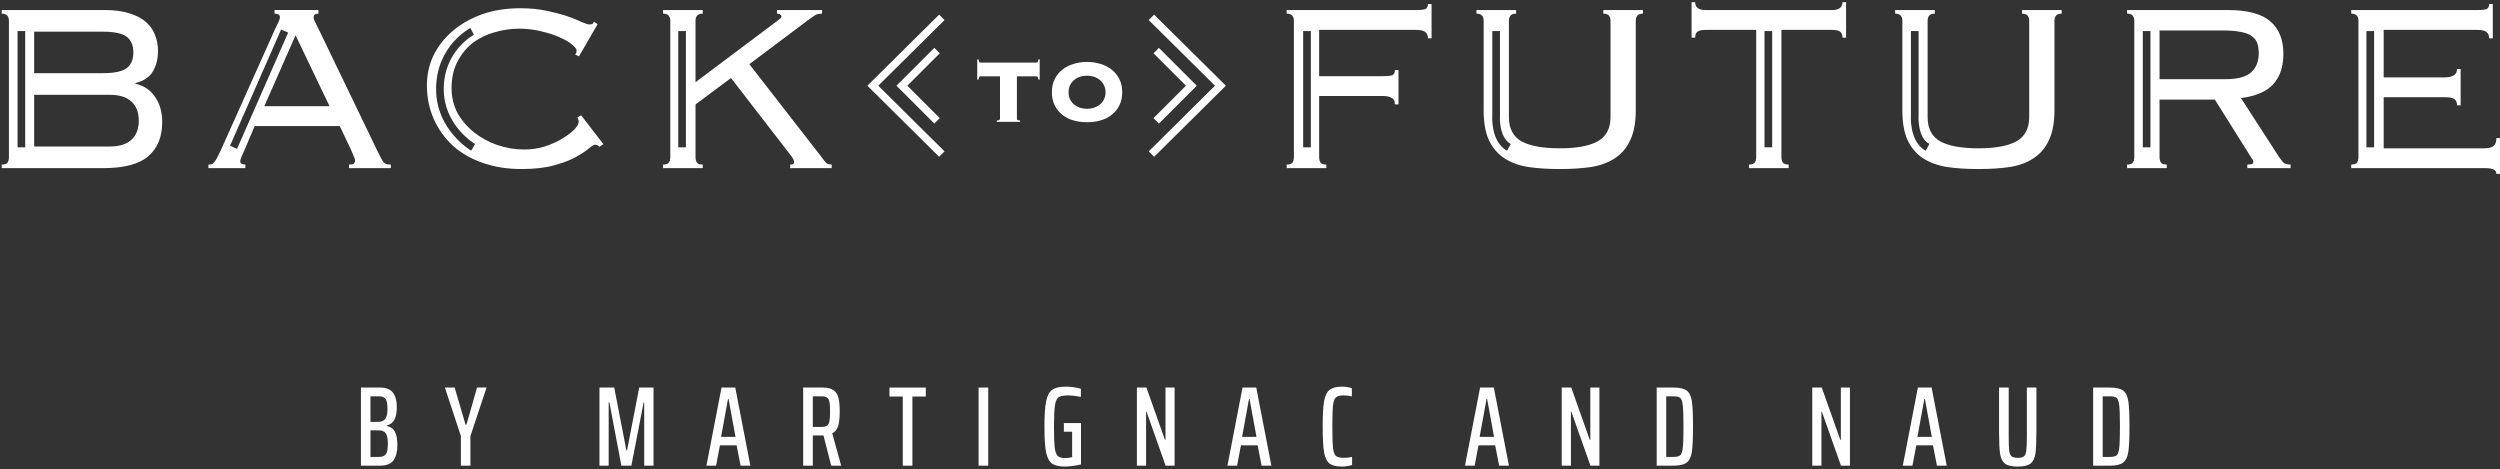 <svg fill="none" height="147" viewBox="0 0 783 147" width="783" xmlns="http://www.w3.org/2000/svg"><rect x="0" y="0" width="783" height="147" fill="#333333" stroke="none"/><g fill="#fff"><path d="m655.574 121.385h5.227c1.968 0 3.366.32 4.196.96.829.64 1.363 1.754 1.6 3.342s.355 4.231.355 7.929c0 3.674-.118 6.305-.355 7.893s-.783 2.714-1.636 3.378c-.83.64-2.216.96-4.16.96h-5.227zm5.227 21.724c1.019 0 1.73-.166 2.133-.498s.676-1.126.818-2.382.214-3.461.214-6.613c0-3.153-.072-5.357-.214-6.613-.142-1.257-.415-2.051-.818-2.383s-1.114-.497-2.133-.497h-2.24v18.986z"/><path d="m637.804 121.385v13.831c0 3.176-.107 5.475-.32 6.898-.213 1.422-.723 2.453-1.529 3.093-.806.616-2.133.924-3.982.924s-3.188-.308-4.018-.924c-.806-.64-1.315-1.671-1.529-3.093-.213-1.423-.32-3.722-.32-6.898v-13.831h3.022v15.217c0 2.134.048 3.639.143 4.516.118.853.367 1.446.746 1.778.38.332 1.031.498 1.956.498.924 0 1.576-.166 1.955-.498.38-.332.617-.925.711-1.778.119-.877.178-2.382.178-4.516v-15.217z"/><path d="m606.654 145.847-1.244-6.365h-5.227l-1.209 6.365h-3.022l4.729-24.462h4.302l4.729 24.462zm-3.769-20.871h-.177l-2.169 11.84h4.515z"/><path d="m576.591 145.847-5.973-16.889h-.142v16.889h-2.88v-24.462h2.987l5.795 16.355h.178v-16.355h2.844v24.462z"/><path d="m518.874 121.385h5.227c1.967 0 3.366.32 4.195.96.83.64 1.363 1.754 1.6 3.342s.356 4.231.356 7.929c0 3.674-.119 6.305-.356 7.893s-.782 2.714-1.635 3.378c-.83.64-2.217.96-4.16.96h-5.227zm5.227 21.724c1.019 0 1.73-.166 2.133-.498s.676-1.126.818-2.382.213-3.461.213-6.613c0-3.153-.071-5.357-.213-6.613-.142-1.257-.415-2.051-.818-2.383s-1.114-.497-2.133-.497h-2.24v18.986z"/><path d="m498.127 145.847-5.973-16.889h-.143v16.889h-2.88v-24.462h2.987l5.796 16.355h.177v-16.355h2.845v24.462z"/><path d="m469.537 145.847-1.244-6.365h-5.227l-1.209 6.365h-3.022l4.729-24.462h4.302l4.729 24.462zm-3.769-20.871h-.178l-2.168 11.84h4.515z"/><path d="m423.475 145.633c-.403.142-.901.261-1.493.355-.593.095-1.15.143-1.671.143-1.802 0-3.117-.332-3.947-.996-.829-.664-1.387-1.837-1.671-3.52-.284-1.707-.427-4.373-.427-8 0-3.579.143-6.222.427-7.929.308-1.706.877-2.892 1.707-3.555.829-.688 2.133-1.031 3.911-1.031.569 0 1.138.047 1.706.142.593.095 1.055.213 1.387.355v2.525c-1.043-.19-1.896-.285-2.56-.285-1.161 0-1.979.214-2.453.64-.451.403-.747 1.245-.889 2.525-.142 1.256-.213 3.461-.213 6.613 0 3.153.071 5.369.213 6.649.142 1.256.438 2.098.889 2.524.474.403 1.292.605 2.453.605.853 0 1.73-.095 2.631-.285z"/><path d="m395.135 145.847-1.245-6.365h-5.226l-1.209 6.365h-3.022l4.728-24.462h4.303l4.729 24.462zm-3.769-20.871h-.178l-2.169 11.84h4.516z"/><path d="m365.072 145.847-5.974-16.889h-.142v16.889h-2.88v-24.462h2.987l5.795 16.355h.178v-16.355h2.845v24.462z"/><path d="m333.201 135.215v-2.702h5.369v12.942c-.711.19-1.541.344-2.489.462-.924.142-1.778.214-2.56.214-1.801 0-3.153-.32-4.053-.96-.877-.64-1.494-1.826-1.849-3.556-.332-1.754-.498-4.421-.498-8s.178-6.234.533-7.964c.356-1.731.984-2.916 1.885-3.556.924-.664 2.335-.995 4.231-.995.782 0 1.612.059 2.489.177.901.119 1.659.285 2.275.498v2.525c-1.683-.309-2.951-.463-3.804-.463-1.47 0-2.501.166-3.093.498-.569.332-.972 1.162-1.209 2.489-.214 1.304-.32 3.567-.32 6.791 0 3.01.071 5.179.213 6.507.166 1.303.474 2.192.925 2.666.474.451 1.256.676 2.346.676.806 0 1.541-.095 2.205-.285v-7.964z"/><path d="m306.489 145.847v-24.462h3.022v24.462z"/><path d="m282.744 145.847v-21.653h-4.16v-2.809h11.378v2.809h-4.196v21.653z"/><path d="m260.331 145.847-2.418-9.458h-.426-2.916v9.458h-3.022v-24.462h6.187c1.54 0 2.69.308 3.449.924.758.593 1.244 1.411 1.457 2.454.237 1.019.356 2.394.356 4.124 0 1.849-.154 3.33-.462 4.444-.285 1.091-.913 1.885-1.885 2.383l2.809 10.133zm-3.022-12.125c.806 0 1.399-.154 1.778-.462s.616-.782.711-1.422c.118-.664.178-1.636.178-2.915 0-1.304-.06-2.276-.178-2.916-.095-.64-.332-1.114-.711-1.422s-.972-.462-1.778-.462h-2.738v9.599z"/><path d="m231.955 145.847-1.244-6.365h-5.227l-1.209 6.365h-3.022l4.729-24.462h4.302l4.729 24.462zm-3.769-20.871h-.178l-2.168 11.84h4.515z"/><path d="m201.767 145.847v-19.84h-.178l-3.84 19.84h-3.129l-3.769-19.84h-.213v19.84h-2.88v-24.462h4.622l3.804 19.662h.214l3.804-19.662h4.48v24.462z"/><path d="m144.352 145.847v-9.28l-5.013-15.182h3.058l3.413 11.626h.284l3.307-11.626h2.987l-5.049 15.182v9.28z"/><path d="m113.043 121.385h6.044c1.826 0 3.141.521 3.947 1.564.83 1.019 1.244 2.536 1.244 4.551 0 1.683-.248 2.999-.746 3.947-.498.924-1.292 1.529-2.382 1.813v.142c1.232.285 2.086.913 2.56 1.885.497.972.746 2.335.746 4.089 0 2.062-.403 3.662-1.209 4.8-.806 1.114-2.228 1.671-4.266 1.671h-5.938zm5.44 10.737c.995 0 1.718-.308 2.169-.924.474-.616.711-1.636.711-3.058 0-1.066-.083-1.872-.249-2.417-.142-.569-.427-.972-.853-1.209-.403-.261-.996-.391-1.778-.391h-2.453v7.999zm.035 10.987c.783 0 1.387-.13 1.814-.391.426-.261.723-.676.889-1.244.166-.593.249-1.435.249-2.525 0-1.588-.226-2.678-.676-3.271-.427-.593-1.185-.889-2.276-.889h-2.488v8.32z"/><path d="m312.211 37.752c.447-.047.717-.118.811-.212.118-.118.177-.259.177-.424v-13.203h-6.072c-.188 0-.329.071-.424.212-.094.118-.164.377-.211.777h-.424v-6.284h.424c.047.4.117.671.211.812.095.118.236.176.424.176h17.439c.188 0 .33-.059.424-.176.094-.141.165-.412.212-.812h.423v6.284h-.423c-.047-.4-.118-.659-.212-.777-.094-.141-.236-.212-.424-.212h-6.072v13.203c0 .165.047.306.141.424.118.094.401.165.848.212v.424h-7.272zm28.253-18.357c1.506 0 2.918.212 4.236.635 1.341.4 2.506 1 3.495 1.8 1.012.8 1.812 1.789 2.4 2.965s.883 2.542.883 4.095-.295 2.918-.883 4.095-1.388 2.165-2.4 2.965c-.989.8-2.154 1.389-3.495 1.765-1.318.377-2.73.565-4.236.565-1.507 0-2.931-.188-4.272-.565-1.318-.377-2.483-.965-3.495-1.765-.988-.8-1.777-1.789-2.365-2.965s-.883-2.542-.883-4.095.295-2.918.883-4.095 1.377-2.165 2.365-2.965c1.012-.8 2.177-1.4 3.495-1.8 1.341-.424 2.765-.635 4.272-.635zm0 4.307c-.777 0-1.518.118-2.224.353-.683.235-1.295.577-1.836 1.024-.518.424-.942.965-1.271 1.624-.306.635-.459 1.365-.459 2.189s.153 1.565.459 2.224c.329.635.753 1.177 1.271 1.624.541.424 1.153.753 1.836.989.706.235 1.447.353 2.224.353.776 0 1.506-.118 2.188-.353.706-.235 1.318-.565 1.836-.989.541-.447.965-.988 1.271-1.624.329-.659.494-1.4.494-2.224s-.165-1.553-.494-2.189c-.306-.659-.73-1.2-1.271-1.624-.518-.447-1.13-.788-1.836-1.024-.682-.235-1.412-.353-2.188-.353z"/><g clip-rule="evenodd" fill-rule="evenodd"><path d="m2.323 4.935c.314.377.471.91.471 1.6v42.739c0 .69-.157 1.255-.471 1.694-.314.377-.91.565-1.789.565v1.13h31.725c6.59 0 11.328-1.255 14.215-3.765 2.887-2.51 4.33-6.056 4.33-10.638 0-3.075-.722-5.68-2.165-7.814-1.444-2.197-3.514-3.609-6.213-4.236v-.188c2.636-.69 4.456-1.914 5.46-3.671 1.067-1.82 1.6-3.954 1.6-6.401 0-1.82-.314-3.483-.941-4.989-.565-1.569-1.506-2.918-2.824-4.048-1.318-1.192-3.044-2.102-5.178-2.73-2.071-.69-4.613-1.036-7.625-1.036h-32.383v1.13c.879 0 1.475.22 1.789.659zm37.373 16.38c-1.381 1.067-3.86 1.6-7.437 1.6h-21.558v-12.991h21.558c3.577 0 6.056.533 7.437 1.6s2.071 2.699 2.071 4.895c0 2.197-.69 3.828-2.071 4.895zm1.412 22.499c-1.506 1.381-3.765 2.071-6.778 2.071h-23.629v-16.192h23.629c3.012 0 5.272.69 6.778 2.071 1.569 1.381 2.353 3.389 2.353 6.025 0 2.636-.784 4.644-2.353 6.025zm-35.614-34.091v36.423h2.402v-36.423z"/><path d="m218.309 4.939c.314-.439.91-.659 1.789-.659v-1.13h-12.426v1.13c.878 0 1.474.22 1.788.659.314.377.471.91.471 1.6v42.739c0 .69-.157 1.255-.471 1.694-.314.377-.91.565-1.788.565v1.13h12.426v-1.13c-.879 0-1.475-.188-1.789-.565-.314-.439-.47-1.004-.47-1.694v-16.568l11.108-8.284 18.545 24.005c.816 1.004 1.224 1.789 1.224 2.353 0 .502-.408.753-1.224.753v1.13h12.991v-1.13c-.69 0-1.255-.157-1.694-.471-.377-.377-.848-.973-1.413-1.789l-22.687-29.183 18.075-13.556c1.192-.879 2.039-1.475 2.541-1.789.503-.314 1.224-.471 2.166-.471v-1.13h-14.121v1.13c.502 0 .847.094 1.035.282.251.188.377.377.377.565 0 .251-.126.471-.377.659-.188.188-.502.439-.941.753l-25.605 19.204v-19.204c0-.69.156-1.224.47-1.6zm-5.881 4.784v36.423h2.401v-36.423z"/><path d="m186.332 45.319c.565 0 1.036.22 1.412.659l1.224-.847-6.966-9.037-1.224.753c.314.314.471.753.471 1.318 0 .628-.471 1.444-1.412 2.448-.942.941-2.197 1.883-3.766 2.824-1.569.941-3.389 1.757-5.46 2.448-2.008.627-4.142.941-6.401.941-2.887 0-5.711-.471-8.472-1.412-2.699-.941-5.115-2.259-7.249-3.954s-3.86-3.703-5.178-6.025c-1.255-2.385-1.882-4.989-1.882-7.813 0-3.264.627-6.056 1.882-8.378 1.255-2.385 2.856-4.33 4.801-5.837 2.009-1.506 4.268-2.604 6.778-3.295 2.573-.753 5.115-1.13 7.625-1.13 2.511 0 4.864.282 7.061.847 2.196.502 4.111 1.13 5.742 1.883 1.632.69 2.919 1.443 3.86 2.259.941.753 1.412 1.381 1.412 1.883 0 .502-.157.91-.471 1.224l1.224.565 5.837-10.073-1.13-.753c-.188.251-.345.471-.471.659-.125.126-.439.188-.941.188-.439 0-1.255-.251-2.448-.753-1.129-.565-2.604-1.161-4.424-1.789-1.82-.628-3.954-1.192-6.402-1.694-2.447-.565-5.24-.847-8.378-.847-4.518 0-8.598.659-12.238 1.977-3.577 1.318-6.652 3.107-9.225 5.366-2.511 2.197-4.456 4.738-5.837 7.625-1.318 2.887-1.977 5.931-1.977 9.131 0 3.828.722 7.374 2.165 10.638 1.444 3.201 3.452 5.994 6.025 8.378 2.636 2.322 5.774 4.111 9.414 5.366 3.64 1.255 7.657 1.883 12.05 1.883 3.953 0 7.311-.377 10.072-1.13 2.762-.753 5.021-1.6 6.778-2.542 1.82-1.004 3.201-1.914 4.142-2.73 1.005-.816 1.664-1.224 1.977-1.224zm-38.459-35.485c-.55-1.068-.55-1.067-.551-1.067l-.001.001-.004.002-.01.005-.03.016c-.025.013-.059.032-.102.056-.086.048-.207.117-.359.209-.302.183-.725.455-1.228.822-1.006.732-2.339 1.845-3.673 3.383-2.675 3.086-5.341 7.881-5.336 14.672.005 6.463 2.768 11.282 5.497 14.46 1.363 1.588 2.726 2.776 3.751 3.57.513.397.943.697 1.25.9.153.102.275.179.362.232.043.027.077.047.102.062l.029.018.01.005.003.002.001.001c.001 0.0.001.001.603-1.039.601-1.039.601-1.039.602-1.039l-.001-.001-.015-.009c-.015-.009-.039-.023-.072-.044-.066-.041-.167-.104-.298-.191-.262-.174-.644-.439-1.106-.797-.925-.716-2.163-1.795-3.399-3.235-2.473-2.88-4.913-7.166-4.917-12.897-.005-6.104 2.375-10.359 4.749-13.098 1.192-1.375 2.383-2.368 3.271-3.014.444-.323.81-.558 1.06-.71.125-.076.221-.131.283-.165l.036-.02.031-.017.013-.007c-.001 0-.001.001-.551-1.067z"/><path d="m436.13 30.823c.502.314.753.941.753 1.883h1.129v-10.732h-1.129c0 .69-.22 1.192-.659 1.506-.439.251-1.475.377-3.107.377h-19.957v-14.497h30.407c1.443 0 2.416.251 2.918.753.502.439.753 1.067.753 1.883h1.13v-10.732h-1.13c0 .69-.22 1.192-.659 1.506-.439.251-1.475.377-3.106.377h-40.48v1.13c.879 0 1.475.22 1.789.659.314.377.47.91.47 1.6v42.739c0 .69-.156 1.255-.47 1.694-.314.377-.91.565-1.789.565v1.13h12.426v-1.13c-.878 0-1.474-.188-1.788-.565-.314-.439-.471-1.004-.471-1.694v-19.204h20.051c1.256 0 2.228.251 2.919.753zm-27.977-21.101v36.423h2.402v-36.423z"/><path d="m464.214 4.935c.313.377.47.91.47 1.6v28.053c0 3.765.534 6.841 1.601 9.226 1.129 2.385 2.698 4.268 4.707 5.648 2.071 1.381 4.581 2.322 7.531 2.824 2.949.439 6.276.659 9.978.659 3.703 0 7.029-.22 9.979-.659 2.95-.502 5.429-1.443 7.437-2.824 2.071-1.381 3.64-3.264 4.707-5.648 1.129-2.385 1.694-5.46 1.694-9.226v-28.053c0-.69.157-1.224.471-1.6.314-.439.91-.659 1.789-.659v-1.13h-12.427v1.13c.879 0 1.475.22 1.789.659.314.377.471.91.471 1.6v30.124c0 3.577-1.35 6.119-4.048 7.625-2.636 1.443-6.59 2.165-11.862 2.165-5.271 0-9.257-.722-11.955-2.165-2.636-1.506-3.954-4.048-3.954-7.625v-30.124c0-.69.157-1.224.471-1.6.313-.439.91-.659 1.788-.659v-1.13h-12.426v1.13c.879 0 1.475.22 1.789.659zm3.174 31.134.003-.058v-26.288h2.402v26.33.047l-.004.046v.001 0.0 0.0 0l-.001.01c0 .008-.001.019-.002.035 0 .005 0 .011-.001.017-.003.048-.006.121-.01.218-.006.193-.012.478-.004.829.014.705.079 1.663.275 2.685.405 2.104 1.304 4.168 3.12 5.15l-1.142 2.113c-2.788-1.507-3.89-4.489-4.336-6.809-.229-1.19-.302-2.289-.318-3.088-.009-.401-.003-.73.005-.962.004-.116.009-.208.013-.273z"/><path d="m595.349 4.935c.313.377.47.91.47 1.6v28.053c0 3.765.534 6.841 1.601 9.226 1.129 2.385 2.698 4.268 4.707 5.648 2.071 1.381 4.581 2.322 7.531 2.824 2.949.439 6.276.659 9.978.659 3.703 0 7.029-.22 9.979-.659 2.95-.502 5.429-1.443 7.437-2.824 2.071-1.381 3.64-3.264 4.707-5.648 1.129-2.385 1.694-5.46 1.694-9.226v-28.053c0-.69.157-1.224.471-1.6.314-.439.91-.659 1.789-.659v-1.13h-12.427v1.13c.879 0 1.475.22 1.789.659.314.377.471.91.471 1.6v30.124c0 3.577-1.35 6.119-4.048 7.625-2.636 1.443-6.59 2.165-11.862 2.165-5.271 0-9.257-.722-11.955-2.165-2.636-1.506-3.954-4.048-3.954-7.625v-30.124c0-.69.157-1.224.471-1.6.313-.439.91-.659 1.788-.659v-1.13h-12.426v1.13c.879 0 1.475.22 1.789.659zm3.149 31.134.003-.058v-26.288h2.402v26.33.047l-.004.046v.001 0.0 0.0 0l-.001.01c0 .01-.001.028-.003.051-.003.048-.006.121-.01.218-.007.193-.012.478-.004.829.014.705.079 1.663.275 2.685.405 2.104 1.304 4.168 3.12 5.15l-1.142 2.113c-2.788-1.507-3.89-4.489-4.336-6.809-.229-1.19-.302-2.289-.318-3.088-.009-.401-.003-.73.005-.962.004-.116.009-.208.013-.273z"/><path d="m549.567 50.967c-.314.377-.91.565-1.789.565v1.13h12.426v-1.13c-.878 0-1.474-.188-1.788-.565-.314-.439-.471-1.004-.471-1.694v-39.915h15.815c1.193 0 2.04.188 2.542.565.502.314.753.941.753 1.883h1.13v-11.108h-1.13c0 1.632-1.098 2.448-3.295 2.448h-39.538c-2.196 0-3.294-.816-3.294-2.448h-1.13v11.108h1.13c0-.941.251-1.569.753-1.883.502-.377 1.349-.565 2.541-.565h15.816v39.915c0 .69-.157 1.255-.471 1.694zm3.079-41.245v36.423h2.402v-36.423z"/><path d="m705.084 22.633c-1.569 1.443-4.268 2.165-8.096 2.165h-20.617v-15.25h20.146c2.197 0 3.985.157 5.366.471 1.443.251 2.573.69 3.389 1.318.816.565 1.381 1.286 1.694 2.165.314.879.471 1.946.471 3.201 0 2.51-.784 4.487-2.353 5.931zm-28.242 28.335c-.314-.439-.471-1.004-.471-1.694v-18.075h17.322l11.579 18.451c.314.314.471.659.471 1.036 0 .314-.126.533-.377.659-.188.126-.69.188-1.506.188v1.13h13.556v-1.13c-.942 0-1.632-.157-2.071-.471-.377-.314-.91-.973-1.601-1.977l-11.861-18.357c4.707-.628 8.096-2.102 10.167-4.425 2.071-2.322 3.106-5.46 3.106-9.414 0-4.456-1.349-7.845-4.048-10.167-2.698-2.385-7.154-3.577-13.367-3.577h-31.536v1.13c.878 0 1.474.22 1.788.659.314.377.471.91.471 1.6v42.739c0 .69-.157 1.255-.471 1.694-.314.377-.91.565-1.788.565v1.13h12.426v-1.13c-.879 0-1.475-.188-1.789-.565zm-5.72-41.246v36.423h2.402v-36.423z"/><path d="m738.19 4.935c.314.377.471.91.471 1.6v42.739c0 .69-.157 1.255-.471 1.694-.314.377-.91.565-1.789.565v1.13h42.174c2.197 0 3.295.596 3.295 1.789h1.13v-11.202h-1.13c0 1.192-.314 2.04-.941 2.542-.628.439-1.601.659-2.919.659h-31.442v-16.003h19.299c1.317 0 2.259.188 2.824.565.565.377.847 1.036.847 1.977h1.13v-11.391h-1.13c0 1.004-.377 1.694-1.13 2.071-.69.377-1.6.565-2.73.565h-19.11v-14.874h29.371c1.444 0 2.417.251 2.919.753.502.439.753 1.067.753 1.883h1.129v-10.732h-1.129c0 .69-.22 1.192-.659 1.506-.44.251-1.475.377-3.107.377h-39.444v1.13c.879 0 1.475.22 1.789.659zm2.977 4.787v36.423h2.402v-36.423z"/><path d="m92.572 11.054 10.637 22.216h-20.428zm-16.851 37.843c.314-.69.596-1.318.847-1.883l3.201-7.531h26.641l3.577 7.531c.502 1.13.816 1.883.941 2.259.189.314.283.628.283.941 0 .439-.126.784-.377 1.036-.251.188-.753.282-1.506.282v1.13h13.085v-1.13c-.565 0-1.004-.031-1.318-.094-.313-.063-.627-.251-.941-.565-.251-.314-.534-.784-.847-1.412l-1.318-2.636-18.075-37.467c-.502-1.067-.91-1.883-1.224-2.448-.314-.628-.471-1.13-.471-1.506 0-.753.502-1.13 1.506-1.13v-1.13h-13.744v1.13c1.13 0 1.694.377 1.694 1.13 0 .314-.126.753-.377 1.318-.251.502-.628 1.287-1.13 2.353l-17.039 38.032-1.224 2.448c-.314.565-.596 1.004-.847 1.318-.251.314-.533.502-.847.565-.251.063-.565.094-.941.094v1.13h11.579v-1.13c-1.067 0-1.6-.345-1.6-1.036 0-.377.157-.91.471-1.6zm12.328-39.658-16.01 36.423 2.199.966 16.01-36.423z"/><path d="m294.136 4.578 1.69 1.706-20.753 20.561 20.753 20.561-1.69 1.706-22.475-22.267z"/><path d="m361.468 4.578-1.69 1.706 20.753 20.561-20.753 20.561 1.69 1.706 22.475-22.267z"/><path d="m292.631 14.99 1.698 1.698-10.158 10.158 10.158 10.158-1.698 1.698-11.857-11.856z"/><path d="m362.973 14.99-1.698 1.698 10.158 10.158-10.158 10.158 1.698 1.698 11.856-11.856z"/></g></g></svg>